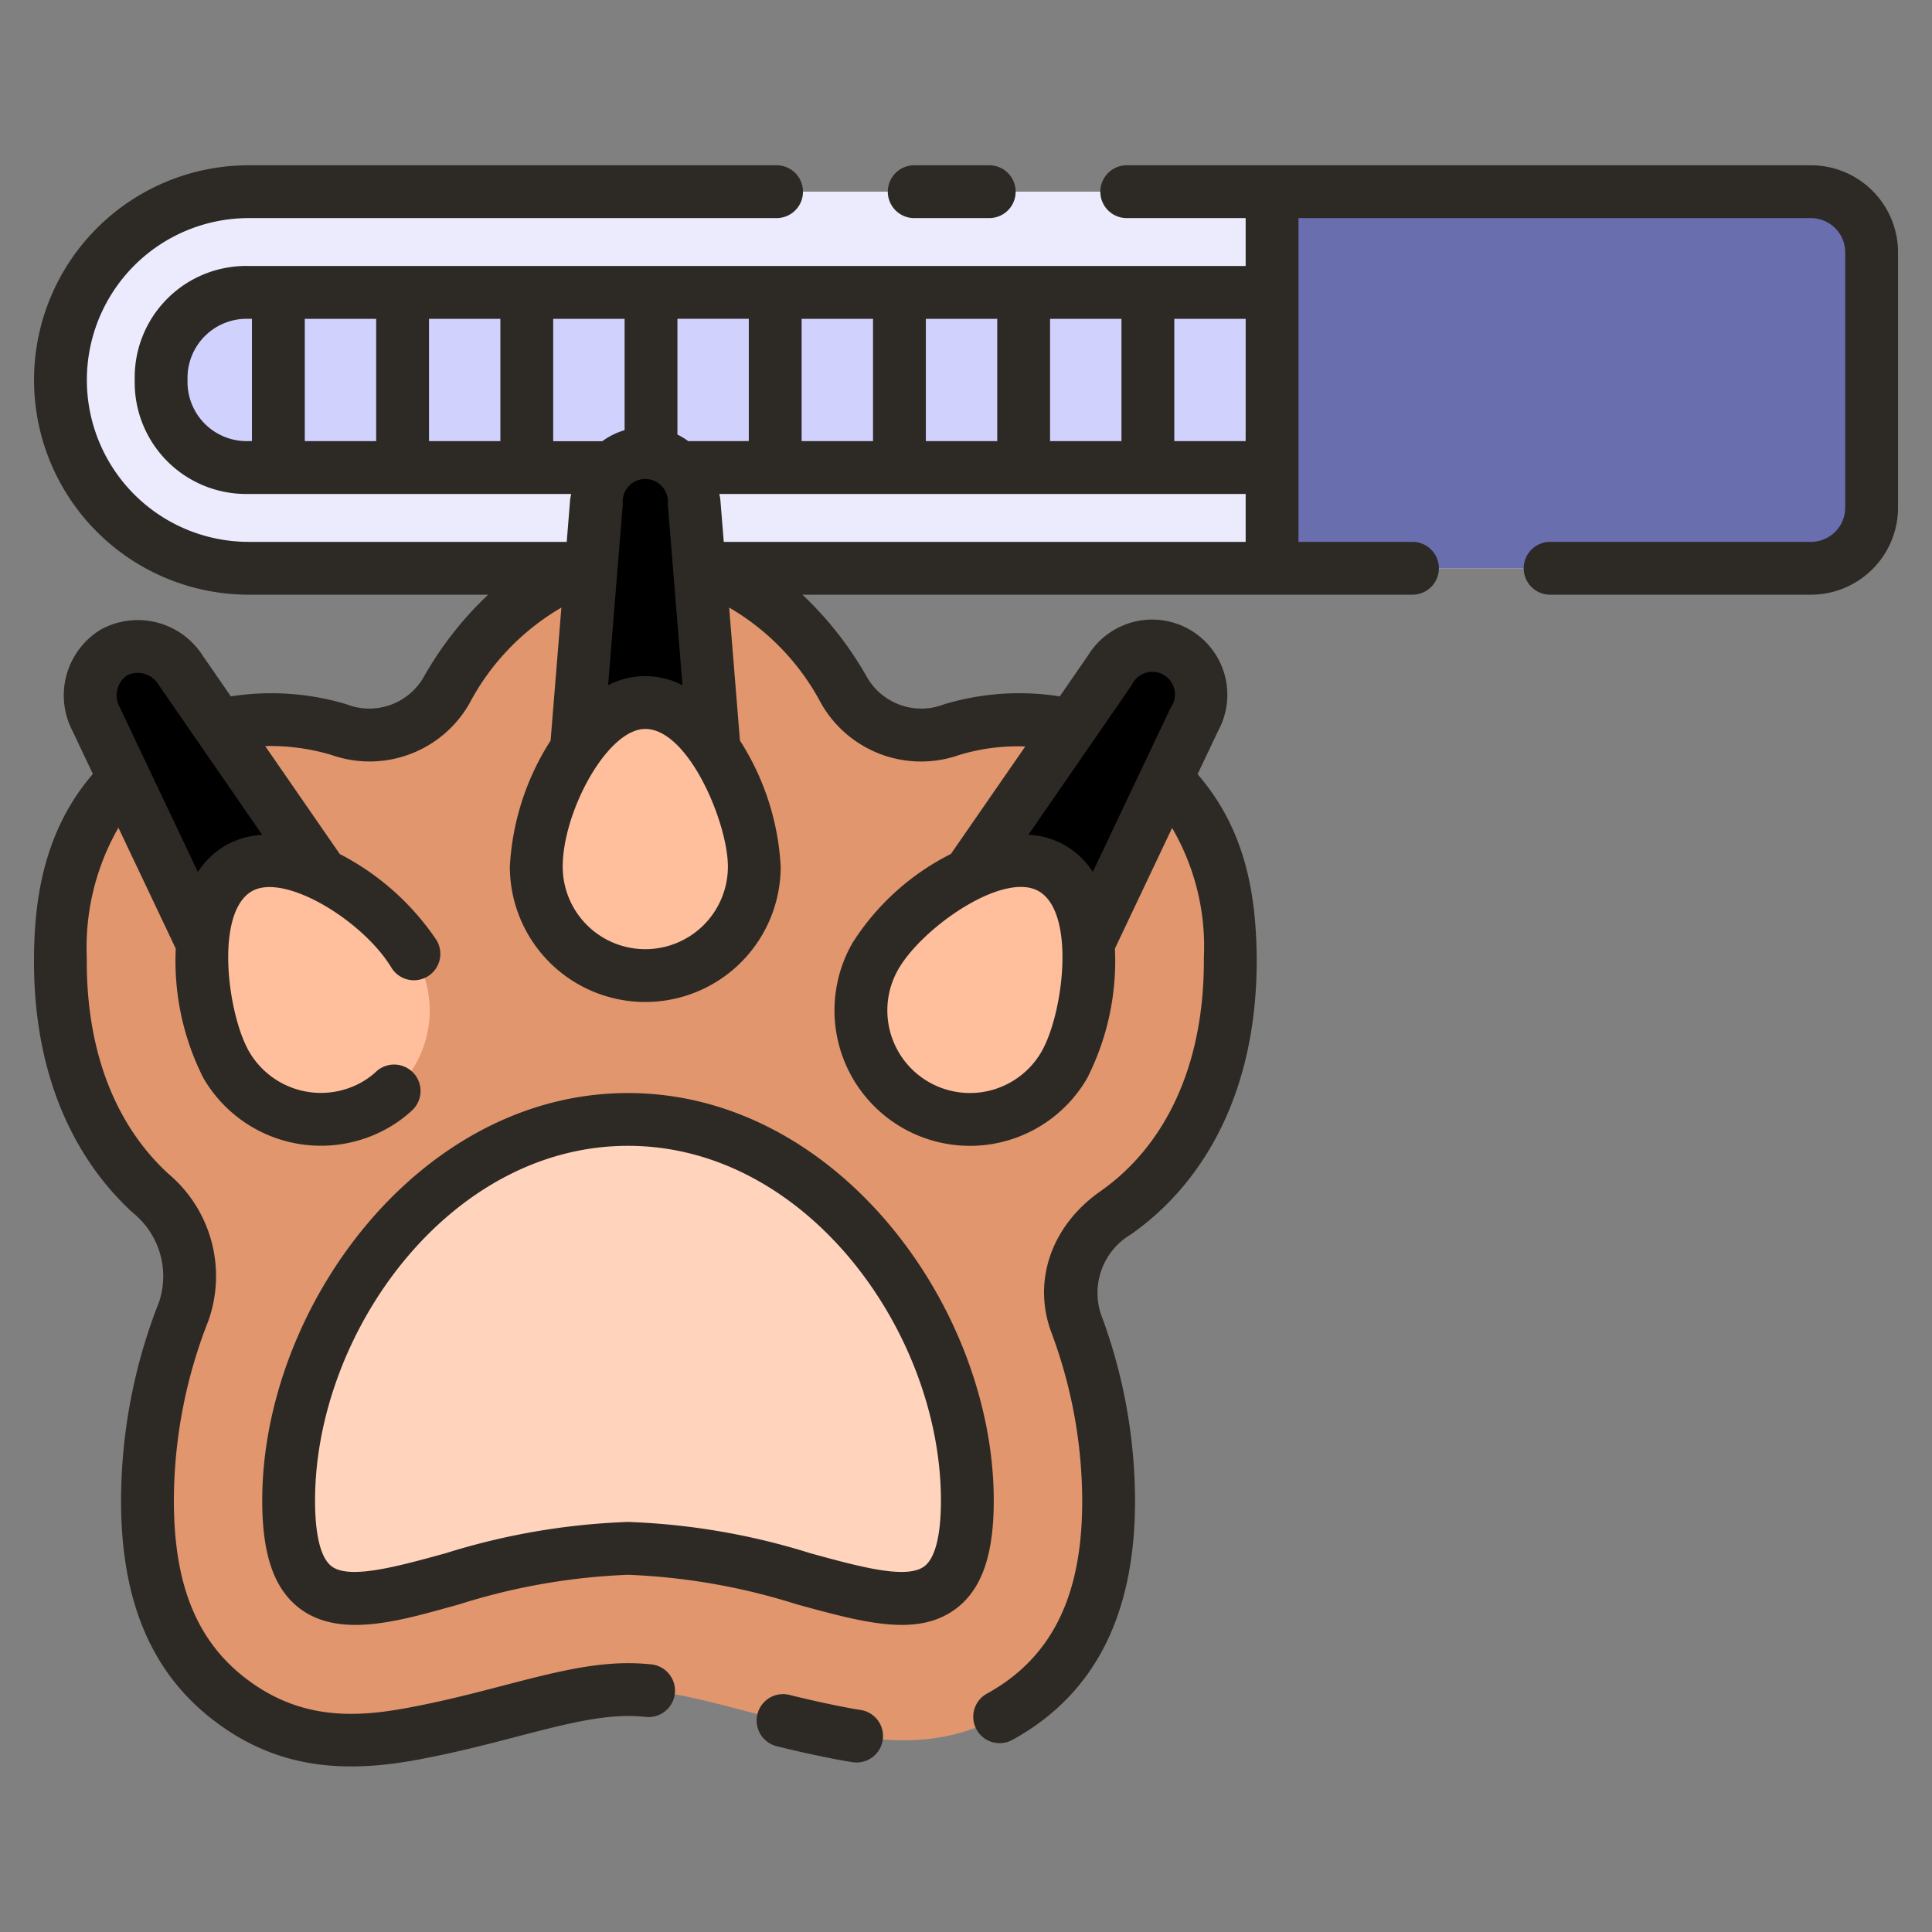 <svg xmlns="http://www.w3.org/2000/svg" height="512" viewBox="0 0 128 128" width="512"><rect x="0" y="0" width="128" height="128" fill="#808080" stroke="none"/><g><g><path d="m39.038 37.65h80.94a4.023 4.023 0 0 0 4.022-4.023v-16.906a4.023 4.023 0 0 0 -4.022-4.023h-103.502a12.476 12.476 0 1 0 0 24.952z" fill="#ecebfd"></path><path d="m124 33.627v-16.906a4.023 4.023 0 0 0 -4.022-4.023h-35.7v24.952h35.7a4.023 4.023 0 0 0 4.022-4.023z" fill="#696eaf"></path><path d="m40.516 30.975h43.762v-11.6h-67.8a5.647 5.647 0 0 0 -5.8 5.8 5.648 5.648 0 0 0 5.8 5.8z" fill="#d1d1fd"></path><path d="m73.92 80.348a16.071 16.071 0 0 0 4.7-5.114 21.821 21.821 0 0 0 2.887-11.819c-.03-3.477-.515-8.2-4.235-11.817l-6.278-3.521a14.029 14.029 0 0 0 -3.769-.4 15.992 15.992 0 0 0 -4.167.658 5.9 5.9 0 0 1 -7.134-2.6c-1.765-2.992-4.545-6.839-9.574-8.112h-7.192c-5.029 1.273-7.809 5.12-9.574 8.116a5.9 5.9 0 0 1 -7.133 2.6 16.019 16.019 0 0 0 -4.17-.656 13.969 13.969 0 0 0 -3.766.4l-6.276 3.517c-3.722 3.615-4.207 8.338-4.239 11.815a21.826 21.826 0 0 0 2.89 11.818 15.881 15.881 0 0 0 3.08 3.814 7.148 7.148 0 0 1 2.2 7.836 34.33 34.33 0 0 0 -2.405 12.533c0 4.369.831 9.606 5.4 13.136s9.307 2.856 12.26 2.3c5.906-1.1 10.293-2.916 14.178-2.916s8.271 1.812 14.178 2.916c2.953.552 7.687 1.231 12.259-2.3s5.4-8.767 5.4-13.136a33.886 33.886 0 0 0 -2.147-11.766c-1.038-2.811.182-5.586 2.627-7.302z" fill="#e1966d"></path><path d="m41.606 102.583c12.417 0 22.483 9.248 22.483-3.167s-10.066-25.248-22.483-25.249-22.483 12.833-22.483 25.248 10.066 3.168 22.483 3.168z" fill="#ffd3bc"></path><g><path d="m42.752 30.022a3.337 3.337 0 0 0 -3.235 3.237l-1.327 16.37h9.124l-1.327-16.37a3.337 3.337 0 0 0 -3.235-3.237z"></path><path d="m77.954 43.22a3.339 3.339 0 0 0 -4.419 1.186l-9.335 13.514 7.9 4.564 7.037-14.843a3.337 3.337 0 0 0 -1.183-4.421z"></path><path d="m21.308 57.92-9.335-13.514a3.34 3.34 0 0 0 -4.42-1.186 3.339 3.339 0 0 0 -1.184 4.421l7.038 14.843z"></path></g><path d="m49.975 57.412c0-3.99-3.233-10.867-7.222-10.868s-7.222 6.878-7.222 10.868a7.222 7.222 0 1 0 14.444 0z" fill="#ffbe9c"></path><path d="m70.515 70.553c2-3.456 2.633-11.028-.821-13.022s-9.694 2.344-11.688 5.801a7.222 7.222 0 1 0 12.509 7.221z" fill="#ffbe9c"></path><path d="m24.859 73.2a7.22 7.22 0 0 0 2.641-9.868c-1.995-3.457-8.234-7.8-11.689-5.8s-2.811 9.568-.818 13.021a7.221 7.221 0 0 0 9.866 2.647z" fill="#ffbe9c"></path></g><path d="m41.606 72.417c-13.87 0-24.233 14.253-24.233 27 0 3.583.785 5.851 2.47 7.137 2.756 2.1 6.982.723 10.577-.26a42.269 42.269 0 0 1 11.186-1.959 42.277 42.277 0 0 1 11.187 1.958c4.49 1.229 8.035 2.2 10.576.26 1.685-1.286 2.47-3.553 2.47-7.135 0-12.746-10.363-27-24.233-27.001zm19.64 31.351c-1.164.889-4.256.042-7.529-.854a45.725 45.725 0 0 0 -12.111-2.082 45.715 45.715 0 0 0 -12.11 2.083c-3.273.9-6.366 1.739-7.53.854-.715-.546-1.093-2.052-1.093-4.355 0-11.092 8.867-23.5 20.733-23.5s20.733 12.406 20.733 23.5c0 2.303-.378 3.808-1.093 4.354zm-9.793 11.92a1.75 1.75 0 0 1 .854-3.395c2 .5 3.982.89 4.7.995a1.75 1.75 0 0 1 -.508 3.463c-.769-.112-2.856-.513-5.046-1.063zm9.117-101.238a1.75 1.75 0 0 1 0-3.5h4.97a1.75 1.75 0 0 1 0 3.5zm59.41-3.5h-45.33a1.75 1.75 0 0 0 0 3.5h7.878v3.173h-66.051a7.385 7.385 0 0 0 -7.551 7.552 7.386 7.386 0 0 0 7.551 7.551h21.362c-.02.131-.056.256-.067.391l-.225 2.783h-21.067a10.725 10.725 0 1 1 0-21.45h34.97a1.75 1.75 0 0 0 0-3.5h-34.97a14.225 14.225 0 1 0 0 28.45h15.862a23.058 23.058 0 0 0 -4.265 5.447 4.154 4.154 0 0 1 -5.125 1.812 17.337 17.337 0 0 0 -7.657-.522l-1.883-2.727a5.1 5.1 0 0 0 -6.734-1.7 5.1 5.1 0 0 0 -1.89 6.687l1.366 2.88c-3.414 3.946-3.875 8.751-3.9 12.122-.077 7.686 2.602 13.341 6.546 16.949a5.4 5.4 0 0 1 1.744 5.895 36.08 36.08 0 0 0 -2.524 13.177c0 6.606 1.989 11.354 6.078 14.514 4.2 3.255 8.671 3.576 13.653 2.636 5.878-1.095 10.29-2.88 13.859-2.88a10.772 10.772 0 0 1 1.172.06 1.75 1.75 0 0 0 .376-3.48 14.39 14.39 0 0 0 -1.548-.08c-4.2 0-8.606 1.84-14.506 2.94-3.474.657-7.195.876-10.864-1.965-3.22-2.487-4.72-6.22-4.72-11.745a32.592 32.592 0 0 1 2.28-11.9 8.861 8.861 0 0 0 -2.648-9.758c-3.152-2.889-5.466-7.58-5.402-14.337a15.908 15.908 0 0 1 2.095-8.586l3.8 8.01a17.146 17.146 0 0 0 1.832 8.577 9 9 0 0 0 12.272 3.283 8.582 8.582 0 0 0 1.566-1.157 1.75 1.75 0 0 0 -2.406-2.543 5.1 5.1 0 0 1 -.92.675 5.5 5.5 0 0 1 -7.481-2.008c-1.437-2.492-2.295-9.2.178-10.629 2.151-1.244 7.335 1.937 9.223 5.025a1.75 1.75 0 1 0 2.986-1.824 17.259 17.259 0 0 0 -6.384-5.666l-4.941-7.152a14.2 14.2 0 0 1 4.379.583 7.613 7.613 0 0 0 9.144-3.39 15.964 15.964 0 0 1 6.1-6.368l-.714 8.811a17.136 17.136 0 0 0 -2.7 8.346 8.972 8.972 0 1 0 17.944 0 17.15 17.15 0 0 0 -2.7-8.349l-.714-8.81a15.953 15.953 0 0 1 6.091 6.347l.016.026a7.618 7.618 0 0 0 9.145 3.391 13.3 13.3 0 0 1 4.364-.561l-4.925 7.12a16.473 16.473 0 0 0 -6.511 5.88 8.972 8.972 0 1 0 15.541 8.973 17.146 17.146 0 0 0 1.835-8.582l3.79-7.993a15.586 15.586 0 0 1 2.105 8.569c.054 7.643-2.9 12.729-6.842 15.492-3.247 2.267-4.531 5.934-3.269 9.344a32.024 32.024 0 0 1 2.051 11.161c0 5.5-1.488 10.134-6.313 12.787a1.749 1.749 0 1 0 1.686 3.066c5.984-3.29 8.127-9.066 8.127-15.853a35.5 35.5 0 0 0 -2.269-12.377 4.5 4.5 0 0 1 1.993-5.26c4.794-3.357 8.4-9.425 8.336-18.392-.052-4.6-.922-8.623-3.917-12.1l1.377-2.9a4.982 4.982 0 0 0 -8.625-4.98l-1.883 2.726a17.293 17.293 0 0 0 -7.657.523 4.154 4.154 0 0 1 -5.113-1.792l-.015-.026a23.041 23.041 0 0 0 -4.265-5.442h40.418a1.75 1.75 0 0 0 0-3.5h-7.552v-21.45h33.952a2.273 2.273 0 0 1 2.27 2.27v16.91a2.273 2.273 0 0 1 -2.27 2.27h-17.28a1.75 1.75 0 0 0 0 3.5h17.28a5.776 5.776 0 0 0 5.77-5.77v-16.91a5.776 5.776 0 0 0 -5.77-5.77zm-105.047 45.067a5.591 5.591 0 0 0 -1.825 1.752l-5.157-10.877a1.622 1.622 0 0 1 .477-2.156 1.62 1.62 0 0 1 2.1.663l6.844 9.91a5.587 5.587 0 0 0 -2.439.708zm54.067 13.662a5.472 5.472 0 1 1 -9.478-5.473c1.607-2.784 6.967-6.506 9.3-5.16 2.472 1.43 1.625 8.124.178 10.633zm5.974-24.279a1.5 1.5 0 1 1 2.584 1.492l-5.158 10.877a5.323 5.323 0 0 0 -4.268-2.463zm7.554-16.174h-4.728v-8.1h4.73zm-12.959 0v-8.1h4.731v8.1zm-8.229 0v-8.1h4.729v8.1zm-8.23 0v-8.1h4.73v8.1zm-7.509 0a4.927 4.927 0 0 0 -.72-.436v-7.667h4.729v8.1zm-17.179-8.1h4.729v8.1h-4.729zm-3.5 8.1h-4.729v-8.1h4.729zm11.729-8.1h4.73v7.374a4.782 4.782 0 0 0 -1.478.731h-3.252zm4.61 12.274a1.5 1.5 0 1 1 2.982 0l.973 12a5.328 5.328 0 0 0 -4.928 0zm-28.835-8.225a3.918 3.918 0 0 1 4.051-4.052h.216v8.1h-.216a3.918 3.918 0 0 1 -4.051-4.048zm30.326 37.71a5.469 5.469 0 0 1 -5.471-5.473c0-3.6 2.935-9.117 5.471-9.117 2.861 0 5.473 6.227 5.473 9.117a5.469 5.469 0 0 1 -5.473 5.473zm5.2-26.985-.226-2.783c-.011-.135-.046-.26-.066-.391h34.868v3.174z" fill="#2d2a26"></path></g></svg>